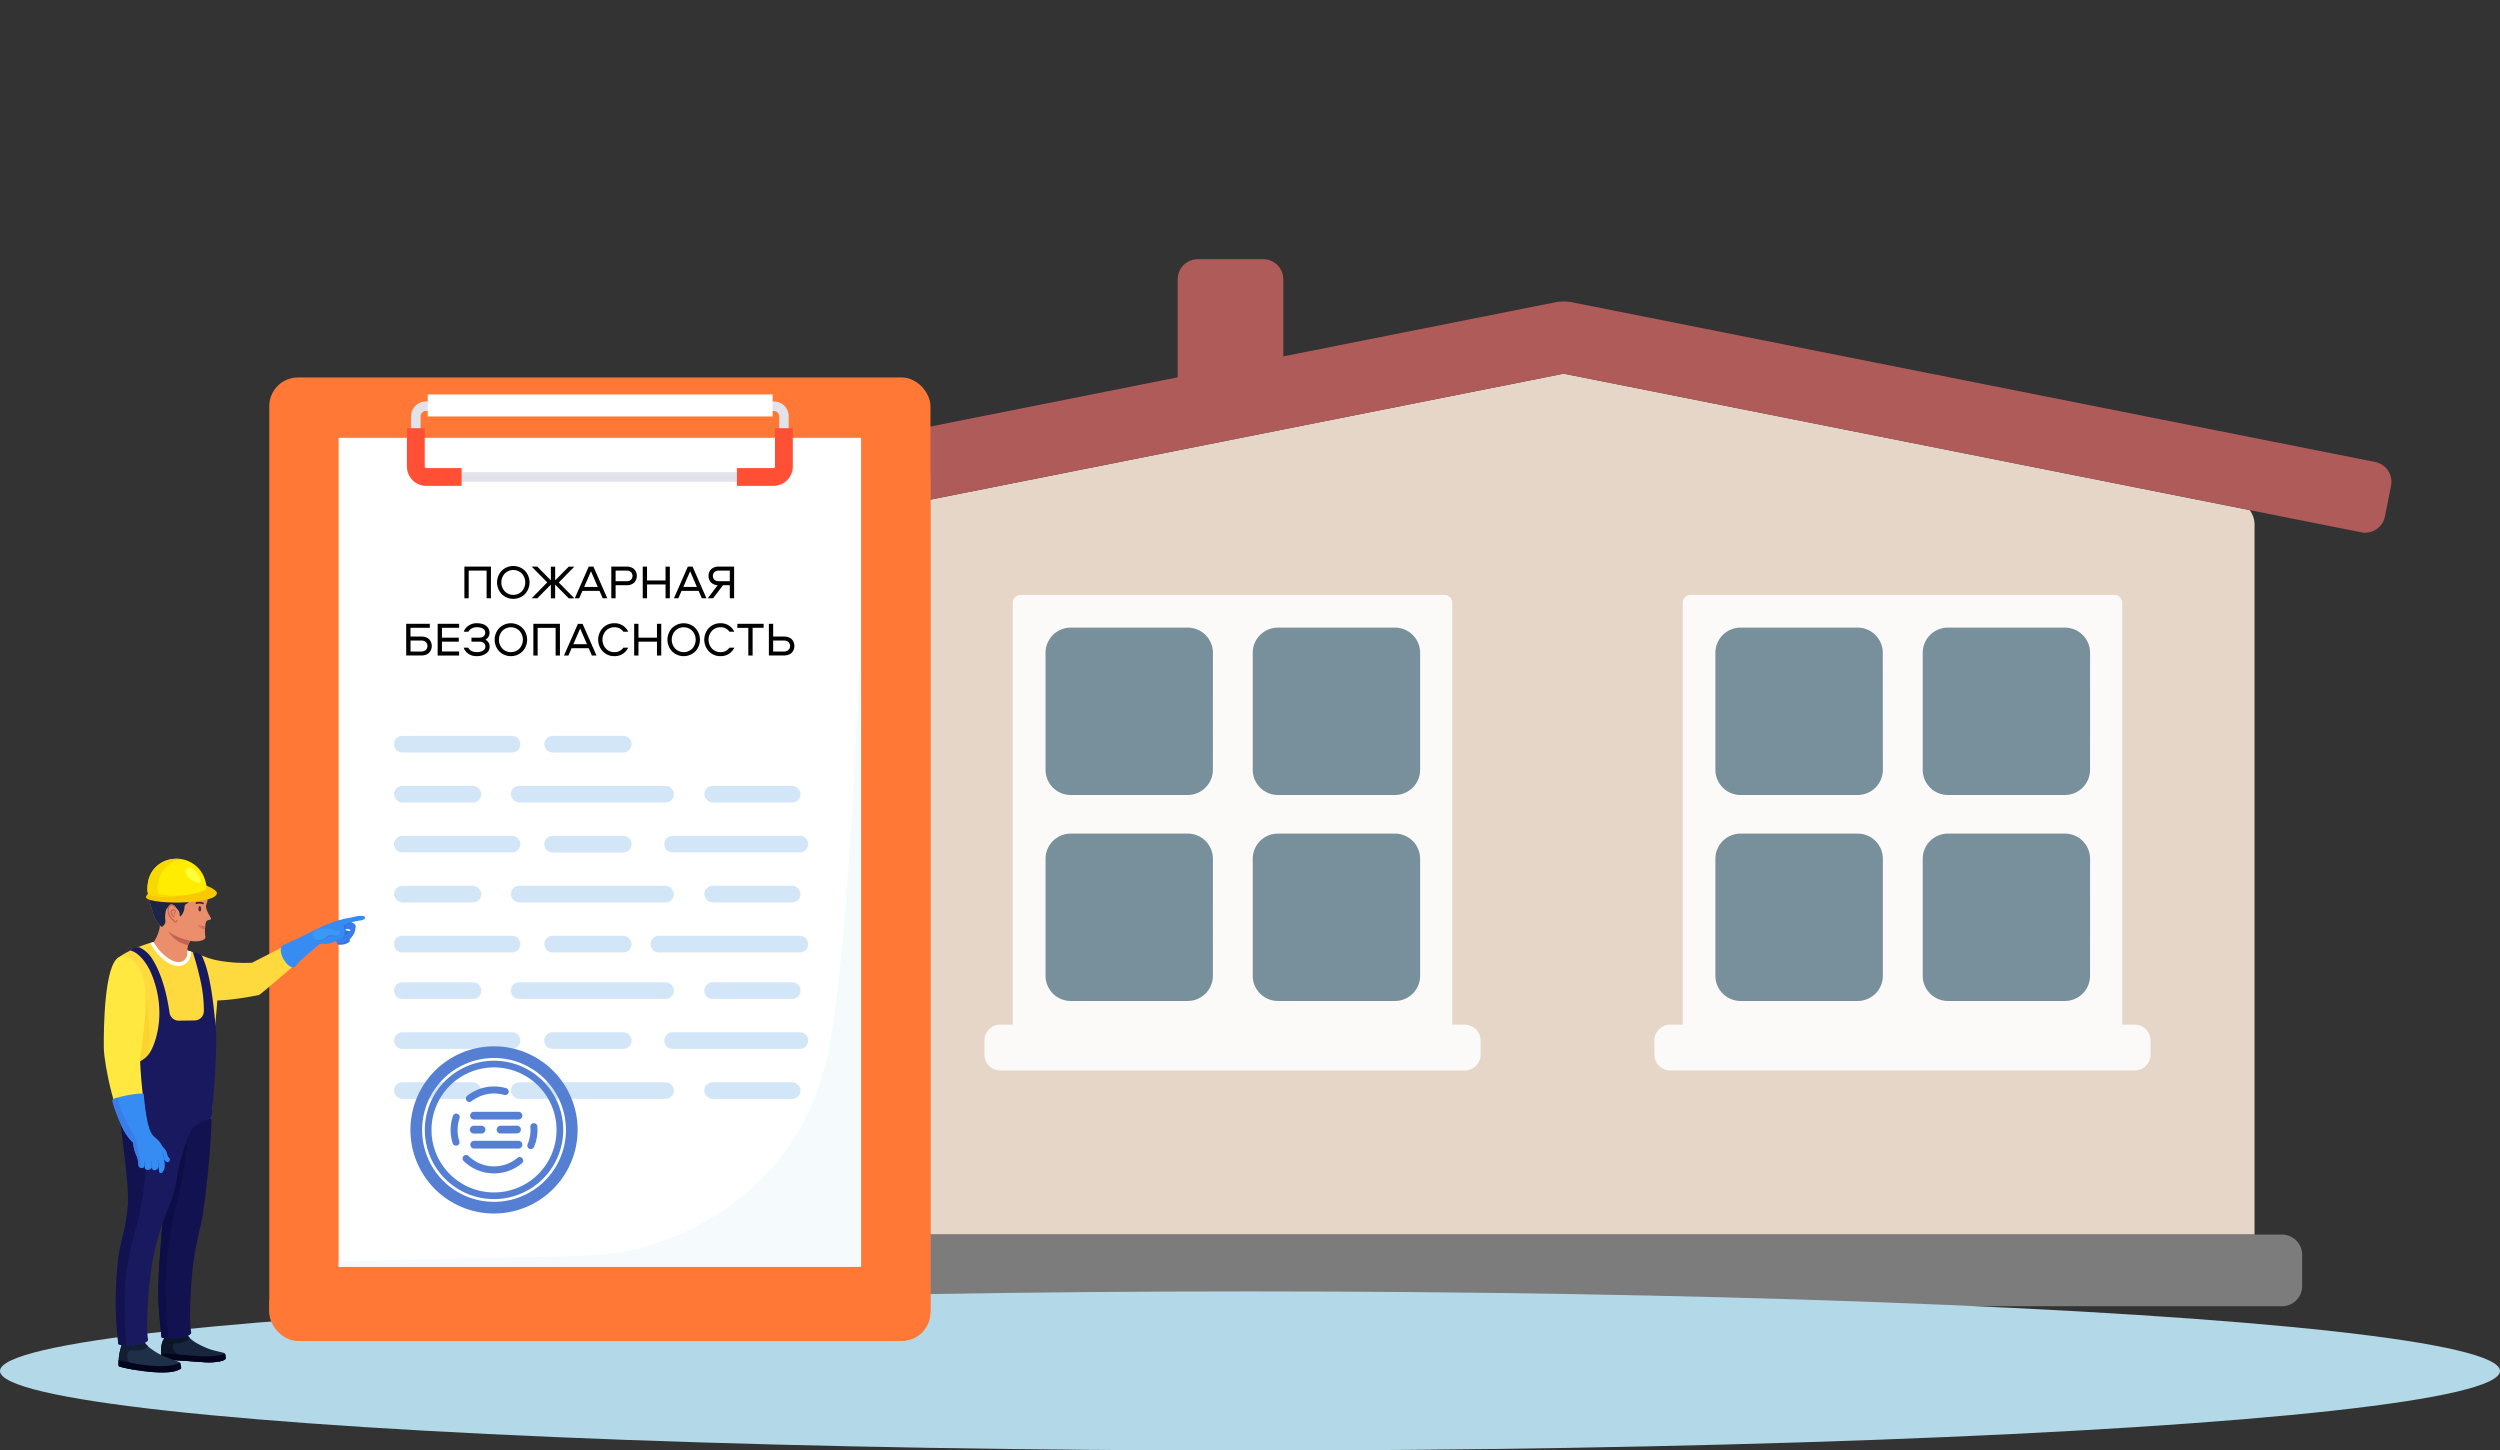 <?xml version="1.0" encoding="UTF-8"?> <svg xmlns="http://www.w3.org/2000/svg" id="Слой_1" data-name="Слой 1" viewBox="0 0 2269.16 1316.56"><rect x="0" y="0" width="2269.16" height="1316.56" fill="#333333" stroke="none"/><defs><style>.cls-1{fill:#e5d6c7;}.cls-2{fill:#7c7c7c;}.cls-3{fill:#af5b5a;}.cls-4{fill:#fcfaf8;}.cls-5{fill:#78909c;}.cls-6{fill:#b3d9e8;}.cls-7{fill:#ff7836;}.cls-8{fill:#fff;}.cls-9{fill:#e1e2ea;}.cls-10{fill:#ff5036;}.cls-11{fill:#f5fafc;}.cls-12{fill:#d2e6f7;}.cls-13{fill:#547fd3;}.cls-14{fill:#2c74dd;}.cls-15{fill:#397dea;}.cls-16{fill:#368cf2;}.cls-17{fill:#eb8e6c;}.cls-18{fill:#c36252;}.cls-19{fill:#1c2546;}.cls-20{fill:#543434;}.cls-21{fill:#d8745d;}.cls-22{fill:#442138;}.cls-23{fill:#ffda3e;}.cls-24{fill:#17253f;}.cls-25{fill:#0c1628;}.cls-26{fill:#04041c;}.cls-27{fill:#121251;}.cls-28{fill:#0d0d47;}.cls-29{fill:#1e2f47;}.cls-30{fill:#131e35;}.cls-31{fill:#191960;}.cls-32{fill:#fcd32b;}.cls-33{fill:#ffe840;}.cls-34{fill:#1f7fdd;}.cls-35{fill:#f9c900;}.cls-36{fill:#ffec00;}.cls-37{fill:#f7d900;}.cls-38{fill:#ffff39;}.cls-39{fill:#3b98f4;}</style></defs><path class="cls-1" d="M1419.26,339.17,796.59,463a21.74,21.74,0,0,0-4.45,12.56v645.06H2046.37V475.53a21.82,21.82,0,0,0-4.46-12.56Z"></path><path class="cls-2" d="M2071.3,1120.59H767.22a18.33,18.33,0,0,0-18.29,18.26v28.5a18.33,18.33,0,0,0,18.29,18.27H2071.3a18.32,18.32,0,0,0,18.28-18.27v-28.5A18.32,18.32,0,0,0,2071.3,1120.59Z"></path><path class="cls-3" d="M2155.92,419.34,1424.94,274a53.92,53.92,0,0,0-11.36,0l-248.75,49.46V253.5a18.31,18.31,0,0,0-18.25-18.25h-59.39a18.3,18.3,0,0,0-18.26,18.25v89L682.59,419.34a18.32,18.32,0,0,0-14.35,21.48l5.56,28a18.29,18.29,0,0,0,21.48,14.33L796.61,463l622.65-123.8L2041.91,463l101.32,20.14a18.3,18.3,0,0,0,21.49-14.33l5.55-28A18.33,18.33,0,0,0,2155.92,419.34Z"></path><path class="cls-4" d="M1329.41,930h-11.23V547.28A7.22,7.22,0,0,0,1311,540H926.49a7.22,7.22,0,0,0-7.23,7.24V930H908a14.52,14.52,0,0,0-14.47,14.48v12.66A14.53,14.53,0,0,0,908,971.67h421.39a14.53,14.53,0,0,0,14.48-14.49V944.52A14.51,14.51,0,0,0,1329.41,930Z"></path><path class="cls-5" d="M1100.89,885.76a22.88,22.88,0,0,1-22.82,22.79H971.77A22.88,22.88,0,0,1,949,885.76V779.43a22.89,22.89,0,0,1,22.82-22.81h106.3a22.89,22.89,0,0,1,22.82,22.81Z"></path><path class="cls-5" d="M1100.89,698.77a22.9,22.9,0,0,1-22.82,22.82H971.77A22.9,22.9,0,0,1,949,698.77V592.46a22.88,22.88,0,0,1,22.82-22.8h106.3a22.88,22.88,0,0,1,22.82,22.8Z"></path><path class="cls-5" d="M1289,885.76a22.87,22.87,0,0,1-22.82,22.79h-106.3a22.88,22.88,0,0,1-22.82-22.79V779.43a22.89,22.89,0,0,1,22.82-22.81h106.3A22.89,22.89,0,0,1,1289,779.43Z"></path><path class="cls-5" d="M1289,698.77a22.89,22.89,0,0,1-22.82,22.82h-106.3a22.9,22.9,0,0,1-22.82-22.82V592.46a22.88,22.88,0,0,1,22.82-22.8h106.3a22.87,22.87,0,0,1,22.82,22.8Z"></path><path class="cls-4" d="M1937.47,930h-11.21V547.28A7.24,7.24,0,0,0,1919,540H1534.56a7.22,7.22,0,0,0-7.23,7.24V930H1516.1a14.53,14.53,0,0,0-14.49,14.48v12.66a14.54,14.54,0,0,0,14.49,14.49h421.37A14.54,14.54,0,0,0,1952,957.18V944.52A14.53,14.53,0,0,0,1937.47,930Z"></path><path class="cls-5" d="M1709,885.76a22.87,22.87,0,0,1-22.83,22.79H1579.84A22.86,22.86,0,0,1,1557,885.76V779.43a22.88,22.88,0,0,1,22.82-22.81h106.29A22.89,22.89,0,0,1,1709,779.43Z"></path><path class="cls-5" d="M1709,698.77a22.9,22.9,0,0,1-22.83,22.82H1579.84A22.89,22.89,0,0,1,1557,698.77V592.46a22.86,22.86,0,0,1,22.82-22.8h106.29a22.87,22.87,0,0,1,22.83,22.8Z"></path><path class="cls-5" d="M1897.06,885.76a22.85,22.85,0,0,1-22.81,22.79H1768a22.87,22.87,0,0,1-22.82-22.79V779.43A22.89,22.89,0,0,1,1768,756.62h106.29a22.87,22.87,0,0,1,22.81,22.81Z"></path><path class="cls-5" d="M1897.06,698.77a22.88,22.88,0,0,1-22.81,22.82H1768a22.89,22.89,0,0,1-22.82-22.82V592.46a22.87,22.87,0,0,1,22.82-22.8h106.29a22.86,22.86,0,0,1,22.81,22.8Z"></path><ellipse class="cls-6" cx="1134.58" cy="1244.37" rx="1134.58" ry="72.2"></ellipse><rect class="cls-7" x="244.42" y="342.63" width="600.14" height="874.53" rx="26"></rect><path class="cls-7" d="M809.41,823.55c-15.82,67.7-32.29,138.17-90.86,206-69.91,81-159,111-194.24,122.44-65.5,21.19-123,23.09-238.11,26.88-14.67.48-28.62.77-41.76.92v8.4c0,16,13.59,28.92,30.34,28.92H814.21c16.76,0,30.34-12.95,30.34-28.92V430.84C829.18,606.65,822.88,765.77,809.41,823.55Z"></path><rect class="cls-8" x="307.38" y="397.41" width="474.22" height="752.34"></rect><path class="cls-9" d="M702.41,437.25H386.59a13.48,13.48,0,0,1-13.46-13.46V377.85a13.48,13.48,0,0,1,13.46-13.46H702.41a13.47,13.47,0,0,1,13.45,13.46v45.94A13.47,13.47,0,0,1,702.41,437.25ZM386.59,373a4.84,4.84,0,0,0-4.83,4.82v45.94a4.84,4.84,0,0,0,4.83,4.82H702.41a4.82,4.82,0,0,0,4.82-4.82h0V377.85a4.82,4.82,0,0,0-4.82-4.82H386.59Z"></path><path class="cls-10" d="M702.07,441H668.88V424.84h33.19a1.34,1.34,0,0,0,1.35-1.35h0V388.68h16.19v34.81A17.56,17.56,0,0,1,702.07,441Z"></path><path class="cls-10" d="M419,441H386.89a17.56,17.56,0,0,1-17.54-17.54V388.68h16.19v34.81a1.37,1.37,0,0,0,1.35,1.35H419Z"></path><rect class="cls-8" x="388.25" y="358.03" width="313.02" height="19.97"></rect><path class="cls-11" d="M755.41,935c-4.72,30.11-14.56,76.57-50,119.59-36.52,44.33-82.55,63.54-97.94,69.76-44,17.79-72.88,15.61-193.8,17.94-25.39.49-61.73,1.32-106.28,2.76v4.71h473V599.65C773.51,760.44,764.41,877.69,755.41,935Z"></path><path class="cls-12" d="M464.71,683H365.19a7.55,7.55,0,0,1-7.54-7.54h0a7.53,7.53,0,0,1,7.52-7.54h99.54a7.53,7.53,0,0,1,7.53,7.53h0A7.54,7.54,0,0,1,464.71,683Z"></path><path class="cls-12" d="M565.72,683H501.58a7.56,7.56,0,0,1-7.54-7.54h0a7.55,7.55,0,0,1,7.54-7.54h64.14a7.53,7.53,0,0,1,7.54,7.52v0h0a7.55,7.55,0,0,1-7.54,7.54Z"></path><path class="cls-12" d="M464.71,758.67H365.19a7.53,7.53,0,0,0-7.54,7.52v0h0a7.53,7.53,0,0,0,7.53,7.53h99.53a7.53,7.53,0,0,0,7.53-7.53h0a7.53,7.53,0,0,0-7.52-7.54Z"></path><path class="cls-12" d="M565.72,758.67H501.58a7.55,7.55,0,0,0-7.54,7.54h0a7.54,7.54,0,0,0,7.54,7.53h64.14a7.53,7.53,0,0,0,7.54-7.52h0a7.53,7.53,0,0,0-7.52-7.54Z"></path><path class="cls-12" d="M726,758.67H610.51a7.53,7.53,0,0,0-7.54,7.52v0h0a7.53,7.53,0,0,0,7.53,7.53H726a7.54,7.54,0,0,0,7.54-7.53h0a7.55,7.55,0,0,0-7.54-7.54Z"></path><rect class="cls-12" x="357.65" y="713.3" width="79.22" height="15.08" rx="7.54"></rect><rect class="cls-12" x="639.27" y="713.3" width="87.35" height="15.08" rx="7.54"></rect><rect class="cls-12" x="463.72" y="713.3" width="147.99" height="15.08" rx="7.54"></rect><path class="cls-12" d="M464.71,849.4H365.19a7.55,7.55,0,0,0-7.54,7.54h0a7.53,7.53,0,0,0,7.52,7.54h99.54a7.53,7.53,0,0,0,7.53-7.53h0A7.54,7.54,0,0,0,464.71,849.4Z"></path><path class="cls-12" d="M565.72,849.4H501.58a7.56,7.56,0,0,0-7.54,7.54h0a7.55,7.55,0,0,0,7.54,7.54h64.14a7.53,7.53,0,0,0,7.54-7.52v0h0a7.55,7.55,0,0,0-7.54-7.54Z"></path><path class="cls-12" d="M726,849.4H598.06a7.56,7.56,0,0,0-7.54,7.54h0a7.55,7.55,0,0,0,7.54,7.54H726a7.55,7.55,0,0,0,7.54-7.54h0A7.56,7.56,0,0,0,726,849.4Z"></path><rect class="cls-12" x="357.65" y="804.03" width="79.22" height="15.08" rx="7.54"></rect><rect class="cls-12" x="639.27" y="804.03" width="87.35" height="15.08" rx="7.54"></rect><rect class="cls-12" x="463.72" y="804.03" width="147.99" height="15.08" rx="7.54"></rect><path class="cls-12" d="M464.71,952H365.19a7.53,7.53,0,0,1-7.54-7.52v0h0a7.55,7.55,0,0,1,7.54-7.54h99.52a7.54,7.54,0,0,1,7.53,7.54h0a7.53,7.53,0,0,1-7.52,7.54Z"></path><path class="cls-12" d="M565.72,952H501.58A7.55,7.55,0,0,1,494,944.5h0a7.56,7.56,0,0,1,7.54-7.54h64.14a7.55,7.55,0,0,1,7.54,7.54h0a7.53,7.53,0,0,1-7.52,7.54Z"></path><path class="cls-12" d="M726,952H610.51a7.53,7.53,0,0,1-7.54-7.52v0h0a7.55,7.55,0,0,1,7.54-7.54H726a7.56,7.56,0,0,1,7.54,7.54h0A7.55,7.55,0,0,1,726,952Z"></path><rect class="cls-12" x="357.65" y="982.33" width="79.22" height="15.08" rx="7.54"></rect><rect class="cls-12" x="639.27" y="982.33" width="87.35" height="15.08" rx="7.54"></rect><rect class="cls-12" x="463.72" y="982.33" width="147.99" height="15.08" rx="7.54"></rect><path class="cls-12" d="M429.33,906.67H365.19a7.53,7.53,0,0,1-7.54-7.52v0h0a7.53,7.53,0,0,1,7.53-7.53h64.15a7.54,7.54,0,0,1,7.54,7.53h0a7.55,7.55,0,0,1-7.54,7.54Z"></path><path class="cls-12" d="M719.08,906.67H646.81a7.53,7.53,0,0,1-7.54-7.52v0h0a7.53,7.53,0,0,1,7.53-7.53h72.28a7.54,7.54,0,0,1,7.54,7.53h0a7.55,7.55,0,0,1-7.54,7.54Z"></path><path class="cls-12" d="M604.16,906.67H471.25a7.55,7.55,0,0,1-7.54-7.54h0a7.54,7.54,0,0,1,7.54-7.53H604.16a7.54,7.54,0,0,1,7.54,7.53h0a7.55,7.55,0,0,1-7.54,7.54Z"></path><path class="cls-13" d="M448.41,1101.47a75.88,75.88,0,1,1,75.88-75.88A76,76,0,0,1,448.41,1101.47Zm0-141.16a65.28,65.28,0,1,0,65.28,65.28,65.35,65.35,0,0,0-65.28-65.28Z"></path><path class="cls-13" d="M448.41,1088.38a62.8,62.8,0,1,1,62.8-62.79A62.86,62.86,0,0,1,448.41,1088.38Zm0-119.53a56.74,56.74,0,1,0,56.74,56.75A56.8,56.8,0,0,0,448.41,968.85Z"></path><path class="cls-13" d="M423.73,999.24h0a3.18,3.18,0,0,1,.14-4.49l.23-.2a39.47,39.47,0,0,1,35.34-6.85,3.19,3.19,0,0,1,2.18,3.95c0,.09-.06.18-.09.27h0a3.17,3.17,0,0,1-3.88,1.89,33.29,33.29,0,0,0-29.6,5.71A3.18,3.18,0,0,1,423.73,999.24Z"></path><path class="cls-13" d="M415.14,1039.65A3.18,3.18,0,0,1,411,1038c0-.1-.08-.2-.11-.3a39.69,39.69,0,0,1,.23-24.84,3.17,3.17,0,0,1,4-1.94l.25.1h0a3.23,3.23,0,0,1,1.72,4,33.33,33.33,0,0,0-.15,20.8,3.16,3.16,0,0,1-1.8,3.88Z"></path><path class="cls-13" d="M448.41,1065.05a39.38,39.38,0,0,1-27.59-11.25,3.18,3.18,0,0,1-.07-4.51l.21-.2h0a3.19,3.19,0,0,1,4.32.16,33.1,33.1,0,0,0,44.4,1.68,3.18,3.18,0,0,1,4.27.21h0a3.19,3.19,0,0,1,0,4.51,2.09,2.09,0,0,1-.22.2A39.17,39.17,0,0,1,448.41,1065.05Z"></path><path class="cls-13" d="M480.32,1042.6h0a3.19,3.19,0,0,1-1.42-4.08,33.15,33.15,0,0,0,2.62-12.92,22.74,22.74,0,0,0-.11-2.74,3.17,3.17,0,0,1,2.64-3.36h0a3.18,3.18,0,0,1,3.67,2.62,2.54,2.54,0,0,1,0,.29c.09,1.06.13,2.13.13,3.19a39.53,39.53,0,0,1-3.14,15.43,3.19,3.19,0,0,1-4.17,1.7Z"></path><path class="cls-13" d="M470.62,1016.14h-40.4a3.52,3.52,0,0,1-3.52-3.51h0a3.52,3.52,0,0,1,3.52-3.51h40.4a3.51,3.51,0,0,1,3.51,3.51h0a3.51,3.51,0,0,1-3.51,3.51Z"></path><path class="cls-13" d="M437.05,1028.84H430a3.52,3.52,0,0,1-3.51-3.52h0a3.51,3.51,0,0,1,3.51-3.51h7.06a3.51,3.51,0,0,1,3.51,3.51h0A3.52,3.52,0,0,1,437.05,1028.84Z"></path><path class="cls-13" d="M450.82,1025.33h0a3.52,3.52,0,0,1,3.5-3.53l14.93-.06a3.51,3.51,0,0,1,3.53,3.49h0a3.52,3.52,0,0,1-3.5,3.53l-14.93.07A3.52,3.52,0,0,1,450.82,1025.33Z"></path><path class="cls-13" d="M470.62,1042.5H430.41a3.51,3.51,0,0,1-3.51-3.51h0a3.51,3.51,0,0,1,3.51-3.51h40.18a3.51,3.51,0,0,1,3.51,3.51h0A3.51,3.51,0,0,1,470.62,1042.5Z"></path><path class="cls-14" d="M317.5,854c-.12,1-1.17,1.5-2.59,2.19a13.21,13.21,0,0,1-5.66,1.3c-1.44,0-2.76,0-3.07-.64s.41-1.76,1.27-2.38c1.85-1.31,3.46.34,6.11-.79,1.59-.67,2.19-1.77,3-1.43A1.72,1.72,0,0,1,317.5,854Z"></path><path class="cls-14" d="M311.29,846.46c-.18.79-.51,1-.91,2.36a3.41,3.41,0,0,0-.25,1.26c.14,1.23,1.6,2,1.76,2.07,2.84,1.47,8.34-1.42,8.35-4a3.28,3.28,0,0,0-1-2,4.72,4.72,0,0,0-2.55-1.09c-4-.93-5-1.58-5.47-1S311.62,845,311.29,846.46Z"></path><path class="cls-15" d="M311.87,837.26c1.89-1.4,5.18-1.28,9,.85.21.12.22.75.47,1.2.54,1-.25,2.62-1.29,3.51a3.29,3.29,0,0,1-1,.64c-1.1.38-1.7-.16-3.17-.17a6.35,6.35,0,0,0-2.36.45c-1.75.68-2.13,1.75-2.62,1.6C309.79,845,309,839.39,311.87,837.26Z"></path><path class="cls-14" d="M313.41,840.58a3.82,3.82,0,0,1,1.4-1.12,15.54,15.54,0,0,1,3.1-1.43c.47-.16,1.06-.34,1.76-.51-3.3-1.55-6.12-1.51-7.82-.26-2.9,2.13-2.08,7.77-1,8.08.49.15.87-.92,2.62-1.6l.27-.09A3.41,3.41,0,0,1,313.41,840.58Z"></path><path class="cls-16" d="M233.91,893.33c2-1,19.2-4.72,38-21.42,5.93-5.26,8.8-8,9.75-9.34.76-1.08,3-4.44,6.33-5.38a14.46,14.46,0,0,1,2.25-.45,18.14,18.14,0,0,1,4.77,0c2.34.25,4.47-.51,8.73-2s6.6-2.35,7.71-3.89c2.24-3.12,1.23-7.2.68-9.45-.46-1.87-1.15-4.68-3.33-5.58-1.3-.54-2.58-.16-4.27.42a89.31,89.31,0,0,0-10.09,4c-4.7,2.32-7,3.48-9.8,5.17-1.43.88-1.65,1.08-6.83,4.69-9.79,6.82-11.07,7.3-11.95,8-12.62,10-34.18,17-35.35,18.14C227.41,879.27,228.41,896,233.91,893.33Z"></path><path class="cls-16" d="M300.33,838.21c.19-.48,5.19-2.29,10.23-3.76a67.49,67.49,0,0,1,7.33-1.49c4.75-1,7.7-2,11.73-1.56,1.18.12,2.63,1.71,1.07,2.82a9,9,0,0,1-4.47,1.37,58,58,0,0,0-6.26,1.33,25.92,25.92,0,0,0-5.88,1.91c-4.35,2.17-5,4.84-6.85,4.46S299.48,840.33,300.33,838.21Z"></path><path class="cls-15" d="M305.77,852.7a2.21,2.21,0,0,0-.44,2.34c.17.3.58.75,2.36.92a12.77,12.77,0,0,0,6.22-1c1.5-.67,4.67-2.77,5.88-5.43.55-1.2-.67-.5-1.26-1s-1.17.27-3,1.08a31.88,31.88,0,0,1-6.54,2C307.33,851.91,306.41,851.91,305.77,852.7Z"></path><path class="cls-14" d="M318.71,843.53a10.43,10.43,0,0,1,.15-1.58c.34-2,1.09-3.07.91-3.18s-2.08,1.57-2.39,3.92c0,.26,0,.53,0,.79A2.85,2.85,0,0,0,318.71,843.53Z"></path><path class="cls-15" d="M318,842.66c-.07,2.22-.09,2.45-.3,2.82a8,8,0,0,1-2.28,1.85,12.91,12.91,0,0,0-1.79,1.32c-.93.89-1,1.34-1,1.48a1.77,1.77,0,0,0,.78,1.63c.76.49,1.72.1,3-.42a11.87,11.87,0,0,0,3.26-2,7.55,7.55,0,0,0,1.14-1.12c.47-.58,1-1.42,1.51-3.88s.76-3.48.36-4.36a4.44,4.44,0,0,0-2.72-2.21C319.11,837.64,318.08,840.12,318,842.66Z"></path><path class="cls-17" d="M174.65,851.33c-.36,1.49-1.53,1.75-3.14,4.78-3.58,6.74.94,13,1,15.39.08,7.12-.09,3.18-1.46,4.91-2.06,2.58-9.55,0-13.2-1.65-8.48-3.93-25-14.36-23.21-15.3,6.53-3.43,9.23-13.14,10-16,1.47-5.46-1-8.43.17-9.9C148.22,829.33,176.41,843.86,174.65,851.33Z"></path><path class="cls-18" d="M146.59,832.77c7.15-.52,29.64,11.86,28.06,18.54-.36,1.49-1.67,1.68-3.14,4.78a17.17,17.17,0,0,0-.73,1.84,25.36,25.36,0,0,1-3.65-.93C154.46,852.74,148.76,839.6,146.59,832.77Z"></path><path class="cls-17" d="M184.53,804.87c-.55,1.69.91,2.74,2.23,5.94,1,2.35,2.21,5.34,1.24,8.17a9.76,9.76,0,0,0-1,3.21,8.39,8.39,0,0,0,.49,3.22,34,34,0,0,0,3,6.19c.91,1.61,1.18,2,1,2.47-.48,1.2-2.91.54-4.2,2.23a6.75,6.75,0,0,0-.75,2.47,29,29,0,0,0-.49,4.46,32.7,32.7,0,0,0,0,4.2c.19,2.69.61,3.08.25,4-.19.45-.84,1.66-4.21,2.48a20.53,20.53,0,0,1-9.16,0,56.93,56.93,0,0,1-20-8.17c-4-2.62-7.07-4.69-9.9-8.66a32.7,32.7,0,0,1-4.45-9.65c-2.27-6.9-3.74-11.35-2.72-16.83,1.7-9.22,9.16-14.43,10.14-15.09,9.52-6.44,20.84-3.68,23.76-3,3.25.79,3.91,1.59,8.91,2.72,4.43,1,8,6.33,7.42,7.42C185.41,804,184.84,803.94,184.53,804.87Z"></path><path class="cls-19" d="M135.79,810.56c1.7-9.22,9.16-14.43,10.14-15.09,9.52-6.44,20.84-3.68,23.76-3,3.25.79,3.91,1.59,8.91,2.72,4.43,1,8,6.33,7.42,7.42-.63,1.31-1.18,1.3-1.49,2.23v.09c-.8.31-1.85.6-3.26,1-3,.8-4.42,1.2-6.11,1.16-2.59-.07-3.73-.88-4.45-.17s-.25,1.52.16,4c.76,4.46,1.19,7.21-.16,8.58-.81.81-1.63.52-2.48,1.65a4.81,4.81,0,0,0-.82,2.8c-.27,4-3.12,8-4,7.76-.64-.16.28-2.58-1.32-5.12a15.57,15.57,0,0,0-2.64-2.8,8,8,0,0,0-2.31-1.82c-1.75-.54-3.81.65-5,1.82-1.63,1.67-1.88,3.79-2.15,6.43-.47,4.68.78,5.76-.33,8.09a7.55,7.55,0,0,1-2.83,3.1,24.62,24.62,0,0,1-3.94-4.34c-.07-.1-.13-.2-.2-.29a35.62,35.62,0,0,0-1.6-4.91,35.62,35.62,0,0,1,1.6,4.91,33.27,33.27,0,0,1-4.25-9.36C136.24,820.49,134.77,816,135.79,810.56Z"></path><path class="cls-17" d="M154.84,821c-2,.66-2.7,3.9-2.67,5.92.07,4.82,4.4,9.52,6.6,8.76,2.45-.84,3.57-8.86.4-12.7C159.06,822.79,156.92,820.26,154.84,821Z"></path><path class="cls-18" d="M157.82,831.55l.15.15Z"></path><path class="cls-18" d="M157.78,825.33a2.42,2.42,0,0,0-2.61,1.26c-.74,1.43.12,3.47,1.08,4.79.4.55,1.14,1.4,1.81,1.37.08,0,.85-.13-.09-1.08l-.2-.2-.22-.22h0a6.43,6.43,0,0,1-1.22-1.71,3,3,0,0,1-.3-2.39,1.47,1.47,0,0,1,1.55-.75,1.65,1.65,0,0,1,1.06,1.06.49.49,0,0,0,.55.35.56.56,0,0,0,.38-.7s0,0,0-.05A2.66,2.66,0,0,0,157.78,825.33Z"></path><path class="cls-18" d="M157.77,831.5h0l-.28-.28h0Z"></path><path class="cls-18" d="M156.5,821a3.11,3.11,0,0,0-2.44.34,4,4,0,0,0-1.51,2.23,9.17,9.17,0,0,0-.12,5.24c.8,3.29,2.89,6,4.37,6.41h0c.27.62,1,2.25,2.6,2.18h0c1.25-.06,1.52-1,1.59-1.81a.53.53,0,0,0-.45-.6h0a.51.51,0,0,0-.49.5c0,.68-.23.8-.65.82h0c-.85,0-1.31-.72-1.67-1.55-.13-.31-.25-.57-.56-.61-1-.12-3-2.55-3.77-5.66a8.22,8.22,0,0,1,.09-4.56,3,3,0,0,1,1.09-1.69,2.4,2.4,0,0,1,1.78-.22,3.86,3.86,0,0,1,2.31,1.74.45.45,0,0,0,.61.17l0,0a.57.57,0,0,0,.14-.78A4.82,4.82,0,0,0,156.5,821Z"></path><path class="cls-18" d="M158.19,828a2.21,2.21,0,0,0-.36,1.71c.08.85.47,1.61.61,1.57s-.36-1.47.29-2.67c.34-.62.82-.84.74-1S158.63,827.49,158.19,828Z"></path><path class="cls-20" d="M181.25,822.38c.71,0,1.32,1.08,1.36,2.46s-.48,2.53-1.19,2.56-1.31-1.08-1.36-2.47S180.54,822.4,181.25,822.38Z"></path><path class="cls-21" d="M186.23,840.21c.33-.13,0,1.81-.18,2.63a.64.64,0,0,1-.57.5c-2.88.37-6.15-3.44-5.83-3.91C179.85,839.13,184,841.08,186.23,840.21Z"></path><path class="cls-22" d="M178,819.05a9.13,9.13,0,0,1,6.53.24.79.79,0,0,1,.43,1,.36.36,0,0,1,0,.09h0a.81.81,0,0,1-1,.35,7.5,7.5,0,0,0-2.88-.6,7.6,7.6,0,0,0-2.46.41.81.81,0,0,1-1-.43h0a.82.82,0,0,1,.39-1.08Z"></path><path class="cls-23" d="M289.62,842.66l-60.84,31.18a135.31,135.31,0,0,1-30.21-1.9c-8.43-1.58-12.35-3.54-13.93-3.86-7.87-1.6-6.83,8.56-9,9.41-2,.76-22.1,16.58-8.65,25.27,14.9,9.63,48.61,4.25,67.9.41,2-.39,53.22-44.92,53.16-46C287.53,848.86,294.89,846.57,289.62,842.66Z"></path><path class="cls-24" d="M202.77,1227.83c-2.41-.68-8.9-1.93-12.7-3.33a76.08,76.08,0,0,1-9-4,42.27,42.27,0,0,1-6.15-3.72c-4.29-3.22-4-4.66-6.55-6.28-4.69-3-12.57-2.52-17.18,1.66a15.94,15.94,0,0,0-4.36,7.7,21.11,21.11,0,0,0-.64,6.28c0,4.12.06,6.18,1.28,7.57,1.79,2,4.58,1,12.31,1,1,0,4.76.25,12.19.76,4.11.29,6.24.48,14,1,.72,0,8.56.57,15-1.15.52-.14,3.68-1,3.85-2.57a16.87,16.87,0,0,0-.51-4A2.45,2.45,0,0,0,202.77,1227.83Z"></path><path class="cls-25" d="M158.27,1226.33c-.38-.77-2.17-4.37-.75-6.19,1.11-1.42,3.42-.78,6.19-1.13a15.73,15.73,0,0,0,8.69-4.4c-1.8-1.8-2.14-2.91-4-4.11-4.69-3-12.57-2.52-17.18,1.66a15.94,15.94,0,0,0-4.36,7.7,21.11,21.11,0,0,0-.64,6.28c0,4.12.06,6.18,1.28,7.57,1.79,2,4.58,1,12.31,1,1,0,4.76.25,12.19.76,4.11.29,6.24.48,14,1,.72,0,8.56.57,15-1.15.52-.14,3.68-1,3.85-2.57a9.93,9.93,0,0,0-.08-1.44C188.11,1232.65,161.84,1233.53,158.27,1226.33Z"></path><path class="cls-26" d="M193.53,1230.91a91.8,91.8,0,0,1-14.36-.13c-3.7-.22-4.31-.39-12.19-1-4.09-.33-7.84-.63-10.38-.77a99.06,99.06,0,0,0-10.34,0c.08,2.32.33,3.71,1.23,4.73,1.79,2,4.58,1,12.31,1,1,0,4.76.25,12.19.76,4.11.29,6.24.48,14,1,.72,0,8.56.57,15-1.15.52-.14,3.68-1,3.85-2.57a17.25,17.25,0,0,0-.49-3.92A60.39,60.39,0,0,1,193.53,1230.91Z"></path><path class="cls-27" d="M186.91,988c-21.4,14.25-7.53,18.67-10.68,12.22-7.32-15-9.43-16.87-21.45-1.8-6,7.54-1.09,14.35-.27,51.11.15,6.55-2.77,6.06-4.14,23.22-2.36,29.75-3.56,44.34-5.57,72.44-2.5,34.92-.07,48.57,1.71,68.29.26,2.86,28.37,1.85,27-4.5-2-9.5-.59-43.08,1.88-61.81.89-6.77,1.71-11.32,2.2-13.88.22-1.13,3-15.27,5-23C186.27,1096.63,199.28,979.75,186.91,988Z"></path><path class="cls-28" d="M144.8,1145.18c2-28.1,3.21-42.69,5.57-72.44,1.37-17.16,4.29-16.67,4.14-23.22-.82-36.76-5.73-43.57.27-51.11,11.59-14.54,20.94.75,20.69.25,1.32-2.52-9.36,68.14-11.08,76.14-4.85,22.59-4.62,17.47-7.43,32.09-1.46,7.59-4,20.69-5.41,35.8-2.1,21.74-1.14,38.1,0,56.41.31,4.89.71,10.19,1.23,15.86-3.57-.12-6.19-.62-6.27-1.49C144.73,1193.75,142.3,1180.1,144.8,1145.18Z"></path><path class="cls-29" d="M154.46,1233.25a76.1,76.1,0,0,1-8.6-3.59,56.1,56.1,0,0,1-9.1-5.64c-4.25-3.26-3.82-4-6.54-5.9-.54-.38-9.71-6.66-15.78-3.21-3.29,1.88-4.24,5.8-6,13.21-.42,1.74-1.33,10.93-.51,11.93,1,1.19,42.58,10,54.76,3.08.44-.25,1.42-.47,1.8-1.28a40.65,40.65,0,0,0-.9-4.88C162.89,1236.14,156.79,1234.07,154.46,1233.25Z"></path><path class="cls-30" d="M130.22,1218.12c-.54-.38-9.71-6.66-15.78-3.21-3.29,1.88-4.24,5.8-6,13.21-.42,1.74-1.33,10.93-.51,11.93.35.43,6.07,1.87,13.8,3.2-3.3-4-6-8.3-6.16-11.9-.06-1.06-.18-3.12,1.13-4.5,2.09-2.2,5.74-.41,10.5-1.31a16.33,16.33,0,0,0,7.22-3.49C132.54,1220.33,132.28,1219.57,130.22,1218.12Z"></path><path class="cls-26" d="M156.25,1239.15c-1.51.32-5.76,1.12-14.49.77a140.31,140.31,0,0,1-23.09-3.07c-4.42-.87-8.16-1.74-11-2.43-.18,2.62-.2,5.14.21,5.63,1,1.19,42.58,10,54.76,3.08.44-.25,1.42-.47,1.8-1.28a42.18,42.18,0,0,0-.89-4.85A47.39,47.39,0,0,1,156.25,1239.15Z"></path><path class="cls-31" d="M118.46,1004.64c-6.11,7.46-1.29,14.34-1,51.11a381.19,381.19,0,0,1-1.43,38.68c-2.76,29.72-7.17,28.77-9.55,56.84-3,34.88-.72,48.57.79,68.31.22,2.85,28.34,2.23,27.07-4.14-1.91-9.53,0-43.09,2.7-61.79,1-6.75,1.87-11.29,2.39-13.85.23-1.13,1.66-8,3.82-15.76,3.81-13.59,8.27-23.81,11.46-32.47,7.91-21.45,3.77-21.68,11.94-47.76,7.69-24.53,12.62-28.38,9.56-34.87C169.12,993.84,130.67,989.73,118.46,1004.64Z"></path><path class="cls-27" d="M118.46,1004.64c-6.11,7.46-9.54-24.36-9.21,12.41.06,6.55,8.41,60.24,6.82,77.38-2.76,29.72-7.17,28.77-9.55,56.84-3,34.88-.72,48.57.79,68.31.08,1,3.3,1.52,7.5,1.61-2.14-26.65-2.07-47.55-.79-60.1,1.34-13.06,3.65-24.1,3.65-24.1,2.23-10.64,4.29-16.48,6.46-24.47,3.63-13.37,5-23.28,6.92-37.49,4.33-31.72,3.49-63.27,2.74-78.65C127.41,997.74,121.91,1000.43,118.46,1004.64Z"></path><path class="cls-23" d="M108,1007.1c-.1,13,84,8.17,84,8,.34-6.06,2.28-33.19,1.83-50.47a204.6,204.6,0,0,1,.33-23.23c.41-5.23.78-6.92,1.69-16.84.87-9.54,1.31-14.31,1.34-17.84.12-12.56-2-20.53-3.36-24.92-2.65-8.2-3.86-10.71-5.11-11.68-2.23-1.72-19.15-8.18-18.89-7.34,2.06,6.79-6.41,19.59-24.84.26-1.38-1.44-5.75-8-5.75-8S120.7,859.76,108,868.79c-5,3.59-.28,14.29.68,16.35C118.3,905.92,108.48,953.87,108,1007.1Z"></path><path class="cls-32" d="M108.72,885.22A34.72,34.72,0,0,1,106,876.8c6.48,1.1,13.44,3.68,18.83,9.22,6.57,6.73,7.64,17,9.77,37.5,2.09,20.06.06,33.92-1.9,46.63-1.46,9.44-2.5,11.88-3.56,13.75-4.56,8.11-13,12.44-20.93,14.77C109.47,948.86,117.8,904.82,108.72,885.22Z"></path><path class="cls-31" d="M131.48,960.5c2.89-2.34,6.24-6.18,9.4-16.19,10.25-32.45-3.33-60.48-5.22-64.24-5.09-10.09-12.19-16.28-17-17.16,1.63-2.34,4.16-3.18,7.64-3.18a27.72,27.72,0,0,1,11.45,9.95c10.29,15.65,14.53,38,16.12,49.45a8.45,8.45,0,0,0,8.5,7.29l14.3-.19a8.46,8.46,0,0,0,8.35-8.42,124.13,124.13,0,0,0-2.71-26.21A280.8,280.8,0,0,0,175,864.24a13.12,13.12,0,0,1,8.12,3.16c7.3,14.18,10.49,41.19,12.38,62.4,2.74,18.83-3,79.29-3.35,85.35,0,.12-17.34,3.84-20.57,14.72-7.11,24-63.56-9.74-63.46-22.77.12-14.2.9-28,1.81-41C114.52,966.55,123.94,966.6,131.48,960.5Z"></path><path class="cls-33" d="M127.23,964c-.14-4.12.29-.59,3.37-30,1.12-10.64,2-20.41,1.35-33-.48-8.63-1.53-15.24-5.39-21.88-2-3.45-5-8.39-10.77-10.1-.79-.23-2.47-2.59-7.75-.19-13.18,6-14.06,63.5-13.8,82.68.17,13.3,10.57,69,26.48,84.5.86.83,18.86-2.45,16.69-5.83C131.52,1021.07,127.78,979.42,127.23,964Z"></path><path class="cls-8" d="M171.56,871.33a12.39,12.39,0,0,1-8.22,5.48,12.59,12.59,0,0,1-6.27-.91c-4.12-1.46-8.11-4-12.4-8.49A53.62,53.62,0,0,1,136.31,856c1.88-.56,3-.85,3-.85s4.37,6.53,5.75,8c18.43,19.33,26.9,6.53,24.84-.26-.08-.24,1.31.14,3.37.83A12.1,12.1,0,0,1,171.56,871.33Z"></path><path class="cls-16" d="M102.23,998.45c1.23-2.76,28-7.5,28.21-5.23,2.61,28.21,5.74,34.82,9.19,38.23a55.7,55.7,0,0,1,4.28,3.85c2.63,2.93,2.27,3.85,5,6.92a9.22,9.22,0,0,1,2.09,3c.23.57.2.69.88,2.75a14,14,0,0,0,.77,2.08c.72,1.17,1.47,1.32,1.54,2.2a2.9,2.9,0,0,1-.33,1.32,2.28,2.28,0,0,1-.77,1.09c-.89.54-2.19-.25-2.31-.33-1.17-.73-1.43-1.93-1.65-1.86s.16,1.55.33,3.62a12.3,12.3,0,0,1-.11,4.06,9.13,9.13,0,0,1-1.31,3.08c-.63,1-1,1.3-1.43,1.43a2,2,0,0,1-1.65-.22c-.44-.34-.56-.87-.66-1.87-.22-2.2-.05-3.82-.22-3.84s-.19,1.31-1.2,2.3a3.89,3.89,0,0,1-1.54.88,3,3,0,0,1-2.2.11c-1-.49-.92-1.71-1.54-1.76s-.53.69-1.42,1.21a4,4,0,0,1-2.53.33,2.71,2.71,0,0,1-1.54-.44c-1.1-.91-.58-3.14-.87-3.18s-.24,1.16-1.1,1.75a2.63,2.63,0,0,1-2.09.22,3.49,3.49,0,0,1-2-1.31c-.64-.9-.4-1.59-.65-3.85a29,29,0,0,0-.55-3.07,19.53,19.53,0,0,0-1.54-4.17,29.87,29.87,0,0,1-2.39-10.41,48.68,48.68,0,0,1-8.83-11.69C109,1019.51,101.33,1000.49,102.23,998.45Z"></path><path class="cls-34" d="M149.2,1052.42h0a.41.41,0,0,0,.26-.5c-.09-.33-.2-.76-.29-1.16s-.18-.72-.25-1a29.63,29.63,0,0,1-.69-3.06.41.41,0,0,0-.47-.34h0a.4.4,0,0,0-.34.45v0a31.13,31.13,0,0,0,.71,3.15c.06.23.15.58.24,1s.2.84.3,1.18a.41.41,0,0,0,.52.26Z"></path><path class="cls-34" d="M144.14,1058.69h0a.43.43,0,0,0,.38-.44V1058a15.32,15.32,0,0,0-.18-2.14,23.43,23.43,0,0,0-.77-3.29.41.41,0,0,0-.51-.27h0a.41.41,0,0,0-.26.51,22.93,22.93,0,0,1,.74,3.18c.07.45.13,1.38.17,2.06v.23A.42.42,0,0,0,144.14,1058.69Z"></path><path class="cls-34" d="M137.66,1060.22h0a.4.4,0,0,0,.39-.41h0V1059a17.93,17.93,0,0,0-.09-2.3c-.09-.86-.22-1.72-.37-2.58a.39.39,0,0,0-.46-.33h0a.41.41,0,0,0-.33.47c.15.84.27,1.69.37,2.54.06.55.07,1.43.08,2.21v.85a.4.4,0,0,0,.4.4Z"></path><path class="cls-34" d="M131.29,1058.14h0a.43.43,0,0,0,.41-.41v-3.35a.42.42,0,0,0-.41-.42h0a.42.42,0,0,0-.42.42h0v3.35A.42.42,0,0,0,131.29,1058.14Z"></path><path class="cls-15" d="M102.23,998.45c.3-.67,2.1-1.45,4.65-2.23,1.87,15.13,16.32,34.8,17,40,.55,4.49,4.08,19.08,4,22.11a7.59,7.59,0,0,0,.13,1.78,3.48,3.48,0,0,1-1.83-1.27c-.64-.9-.4-1.59-.65-3.85a29,29,0,0,0-.55-3.07,19.53,19.53,0,0,0-1.54-4.17,29.65,29.65,0,0,1-2.39-10.41,48.68,48.68,0,0,1-8.83-11.69C109,1019.51,101.33,1000.49,102.23,998.45Z"></path><path class="cls-35" d="M132.63,813.59c-4.09,7.59,64.78,8.43,64.25-3.2-.12-2.41-10.69-9.21-20.08-7.41-15.83,3-32.74,1.53-39.64,4.78C135.67,808.45,133,812.88,132.63,813.59Z"></path><path class="cls-36" d="M187.61,805.66a37.94,37.94,0,0,0-3.2-11.33,26.91,26.91,0,0,0-28.64-14.49A26,26,0,0,0,141.39,787a25.57,25.57,0,0,0-6.23,10.41c-.72,2.2-1.88,8.57-1,12.86C135.57,817.59,188.41,812.38,187.61,805.66Z"></path><path class="cls-37" d="M143.32,809.73c-.78-4.13.39-10.28,1.1-12.4a24.68,24.68,0,0,1,19.94-17.1c.3-.05.71-.12,1.23-.18a28.1,28.1,0,0,0-9.85-.18A26,26,0,0,0,141.36,787a25.57,25.57,0,0,0-6.23,10.41c-.72,2.2-1.88,8.57-1,12.86s19.39,4.28,34.41,2.17C156.17,813.6,144,813.14,143.32,809.73Z"></path><path class="cls-38" d="M174.41,788.14a15.11,15.11,0,0,1,6.39,7.17c.69,1.53,2,4.39.87,5.55s-4.86-.4-5.73-.82c-.4-.19-6.71-3.31-7.48-9.42C168.33,789.93,169.81,785.72,174.41,788.14Z"></path><path class="cls-16" d="M291.29,856c-2.61,2.14-4.75,3.94-6.26,5.23-7.71,6.52-11.56,9.79-13.58,12-3.32,3.65-3.51,4.65-5,4.83-5.71.69-14.37-13.23-10.84-19.06.73-1.22,1.48-1.23,7-3.66s10.94-5.09,14.36-6.92c5-2.68,16.61-8.15,20.75-9.71C301.67,837.33,293.3,852.64,291.29,856Z"></path><path class="cls-15" d="M302.63,844.84s5.49-.93,6.58,1.25a2.13,2.13,0,0,1-.41,2.52c-.72.9-1.82,1.06-3.45,1.28s-1.92,0-4.09.16a10.41,10.41,0,0,0-3.08.56,15.24,15.24,0,0,0-2.77,1.72,11.25,11.25,0,0,1-4.59,2,5.08,5.08,0,0,1-2.77-.46c-3-1.4-4.59-4.12-3.8-6.18C285.41,844.79,290.91,846.86,302.63,844.84Z"></path><path class="cls-39" d="M283.81,847.59c-.4,1.91.92,4.12,2.6,5.13,2.62,1.58,5.89.1,7-.4,3-1.34,3.1-3,5.7-3.46.65-.11.41,0,4.18.19,3.45.14,4.25,0,4.86-.56a2.6,2.6,0,0,0,.6-2.88c-.53-.92-1.84-.9-3.75-1.16-3.5-.48-3.25-1.11-6.14-1.53a20.18,20.18,0,0,0-6.67,0C289.86,843.33,284.5,844.33,283.81,847.59Z"></path><path d="M445.58,543h-3.9V517.92H425.41V543h-3.9v-28.7h24.11Z"></path><path d="M455.41,518a15.06,15.06,0,0,1,21,0,15.48,15.48,0,0,1,0,21.29,15.07,15.07,0,0,1-21,0,15.49,15.49,0,0,1,0-21.32Zm18.26,2.58a10.9,10.9,0,0,0-15.49,0,12,12,0,0,0,0,16.14,10.92,10.92,0,0,0,15.49,0,12.05,12.05,0,0,0,0-16.14Z"></path><path d="M482.58,543l14.11-14.37-14.11-14.33h5.07L500,526.79V514.33h3.9v12.46l12.33-12.46h5.07L507.17,528.7l14.11,14.37h-5.07L503.88,530.6v12.47H500V530.6l-12.33,12.47Z"></path><path d="M528.63,536.33l-2.9,6.67h-4l12.64-28.74h4.24L551.2,543h-4.15l-2.9-6.67Zm13.94-3.59-6.16-14.21-6.19,14.24Z"></path><path d="M575.51,516.52a8.94,8.94,0,0,1,0,12.42,9.69,9.69,0,0,1-6.67,2.23H558.76V543h-3.9v-28.7h14A9.64,9.64,0,0,1,575.51,516.52Zm-2.84,9.76a5.07,5.07,0,0,0,0-7.1,5.61,5.61,0,0,0-3.83-1.26H558.76v9.61h10.08a5.69,5.69,0,0,0,3.83-1.2Z"></path><path d="M608,543h-3.89V530.48h-16.8V543h-3.91v-28.7h3.89v12.55h16.8V514.33H608Z"></path><path d="M618.61,536.33,615.72,543h-4l12.64-28.74h4.24L641.19,543H637l-2.9-6.67Zm13.94-3.59-6.14-14.21-6.19,14.24Z"></path><path d="M643.16,522.73a7.83,7.83,0,0,1,2.51-6.21,9.62,9.62,0,0,1,6.66-2.23h14V543h-3.92V531.17h-6.15l-9,11.86h-4.85l9-11.86a9.24,9.24,0,0,1-6-2.47A8,8,0,0,1,643.16,522.73Zm5.34-3.55a5.07,5.07,0,0,0,0,7.1,5.65,5.65,0,0,0,3.83,1.25h10.08v-9.61H652.32A5.62,5.62,0,0,0,648.5,519.18Z"></path><path d="M389.41,580.16a8.94,8.94,0,0,1,0,12.38c-1.66,1.62-4.11,2.42-7.34,2.42H368.69V566.23h21.42v3.63H372.59v7.88H382C385.25,577.74,387.72,578.55,389.41,580.16Zm-3,9.89a5.12,5.12,0,0,0,0-7.4,6.72,6.72,0,0,0-4.35-1.28h-9.43v10h9.43A6.72,6.72,0,0,0,386.41,590.05Z"></path><path d="M416.73,569.86H401.15v8.92h15.26v3.63H401.15v8.92h15.58V595H397.25V566.23h19.48Z"></path><path d="M440.54,586.87a4,4,0,0,0-1.45-3.29,6.16,6.16,0,0,0-4-1.17h-7.15v-3.63h7.15a5.71,5.71,0,0,0,3.85-1.24,4,4,0,0,0,1.47-3.21,4.11,4.11,0,0,0-2.1-3.79,10.34,10.34,0,0,0-5.31-1.23,10.05,10.05,0,0,0-4.84,1.1,6.7,6.7,0,0,0-3,3h-4.24A11,11,0,0,1,425.1,568,12.93,12.93,0,0,1,433,565.7a16.62,16.62,0,0,1,5.46.85,9.09,9.09,0,0,1,4.15,2.88,7.51,7.51,0,0,1,1.69,5,6.83,6.83,0,0,1-3.72,6.19,6.82,6.82,0,0,1,3.85,6.27,7.28,7.28,0,0,1-3.37,6.34,14,14,0,0,1-8.1,2.32,13.14,13.14,0,0,1-8-2.23,11.43,11.43,0,0,1-4.11-5.48H425c1.48,2.72,4.1,4.07,7.88,4.07a10.45,10.45,0,0,0,5.39-1.28A4.07,4.07,0,0,0,440.54,586.87Z"></path><path d="M453.22,570a15,15,0,0,1,21,0,15.48,15.48,0,0,1,0,21.29,15,15,0,0,1-21,0,15.48,15.48,0,0,1,0-21.29Zm18.26,2.57a10.92,10.92,0,0,0-15.49,0,12,12,0,0,0,0,16.15,10.92,10.92,0,0,0,15.49,0,12,12,0,0,0,0-16.15Z"></path><path d="M508.23,595h-3.9v-25.1H488V595h-3.89V566.23h24.11Z"></path><path d="M518.83,588.33l-2.9,6.66h-4l12.63-28.73h4.25L541.4,595h-4.16l-2.9-6.66Zm13.94-3.59-6.19-14.24-6.19,14.24Z"></path><path d="M557.7,569.33a10.34,10.34,0,0,0-7.75,3.22,12,12,0,0,0,0,16.15,10.34,10.34,0,0,0,7.75,3.22,9.43,9.43,0,0,0,8.09-4.07h4.42a13.44,13.44,0,0,1-12.51,7.71,14.2,14.2,0,0,1-10.52-4.29,15.48,15.48,0,0,1,0-21.29,14.2,14.2,0,0,1,10.52-4.29,13.44,13.44,0,0,1,12.51,7.71h-4.42A9.46,9.46,0,0,0,557.7,569.33Z"></path><path d="M600.2,595h-3.9V582.41H579.51V595h-3.89V566.23h3.89v12.55H596.3V566.23h3.9Z"></path><path d="M610.07,570a15,15,0,0,1,21,0,15.48,15.48,0,0,1,0,21.29,15,15,0,0,1-21,0,15.48,15.48,0,0,1,0-21.29Zm18.26,2.57a10.92,10.92,0,0,0-15.49,0,12,12,0,0,0,0,16.15,10.92,10.92,0,0,0,15.49,0,12,12,0,0,0,0-16.15Z"></path><path d="M654,569.33a10.34,10.34,0,0,0-7.75,3.22,12,12,0,0,0,0,16.15,10.34,10.34,0,0,0,7.75,3.22,9.44,9.44,0,0,0,8.09-4.07h4.42A13.44,13.44,0,0,1,654,595.56a14.2,14.2,0,0,1-10.52-4.29,15.48,15.48,0,0,1,0-21.29A14.2,14.2,0,0,1,654,565.69a13.44,13.44,0,0,1,12.51,7.71h-4.42A9.46,9.46,0,0,0,654,569.33Z"></path><path d="M669.32,566.23h23.8v3.63h-10V595h-3.9v-25.1h-10Z"></path><path d="M718.55,580.16a8.94,8.94,0,0,1,0,12.38c-1.66,1.62-4.1,2.42-7.34,2.42H697.88V566.23h3.9v11.51h9.43C714.41,577.74,716.89,578.55,718.55,580.16Zm-3,9.89a5.12,5.12,0,0,0,0-7.4,6.72,6.72,0,0,0-4.35-1.28h-9.43v10h9.43a6.76,6.76,0,0,0,4.36-1.32Z"></path></svg> 